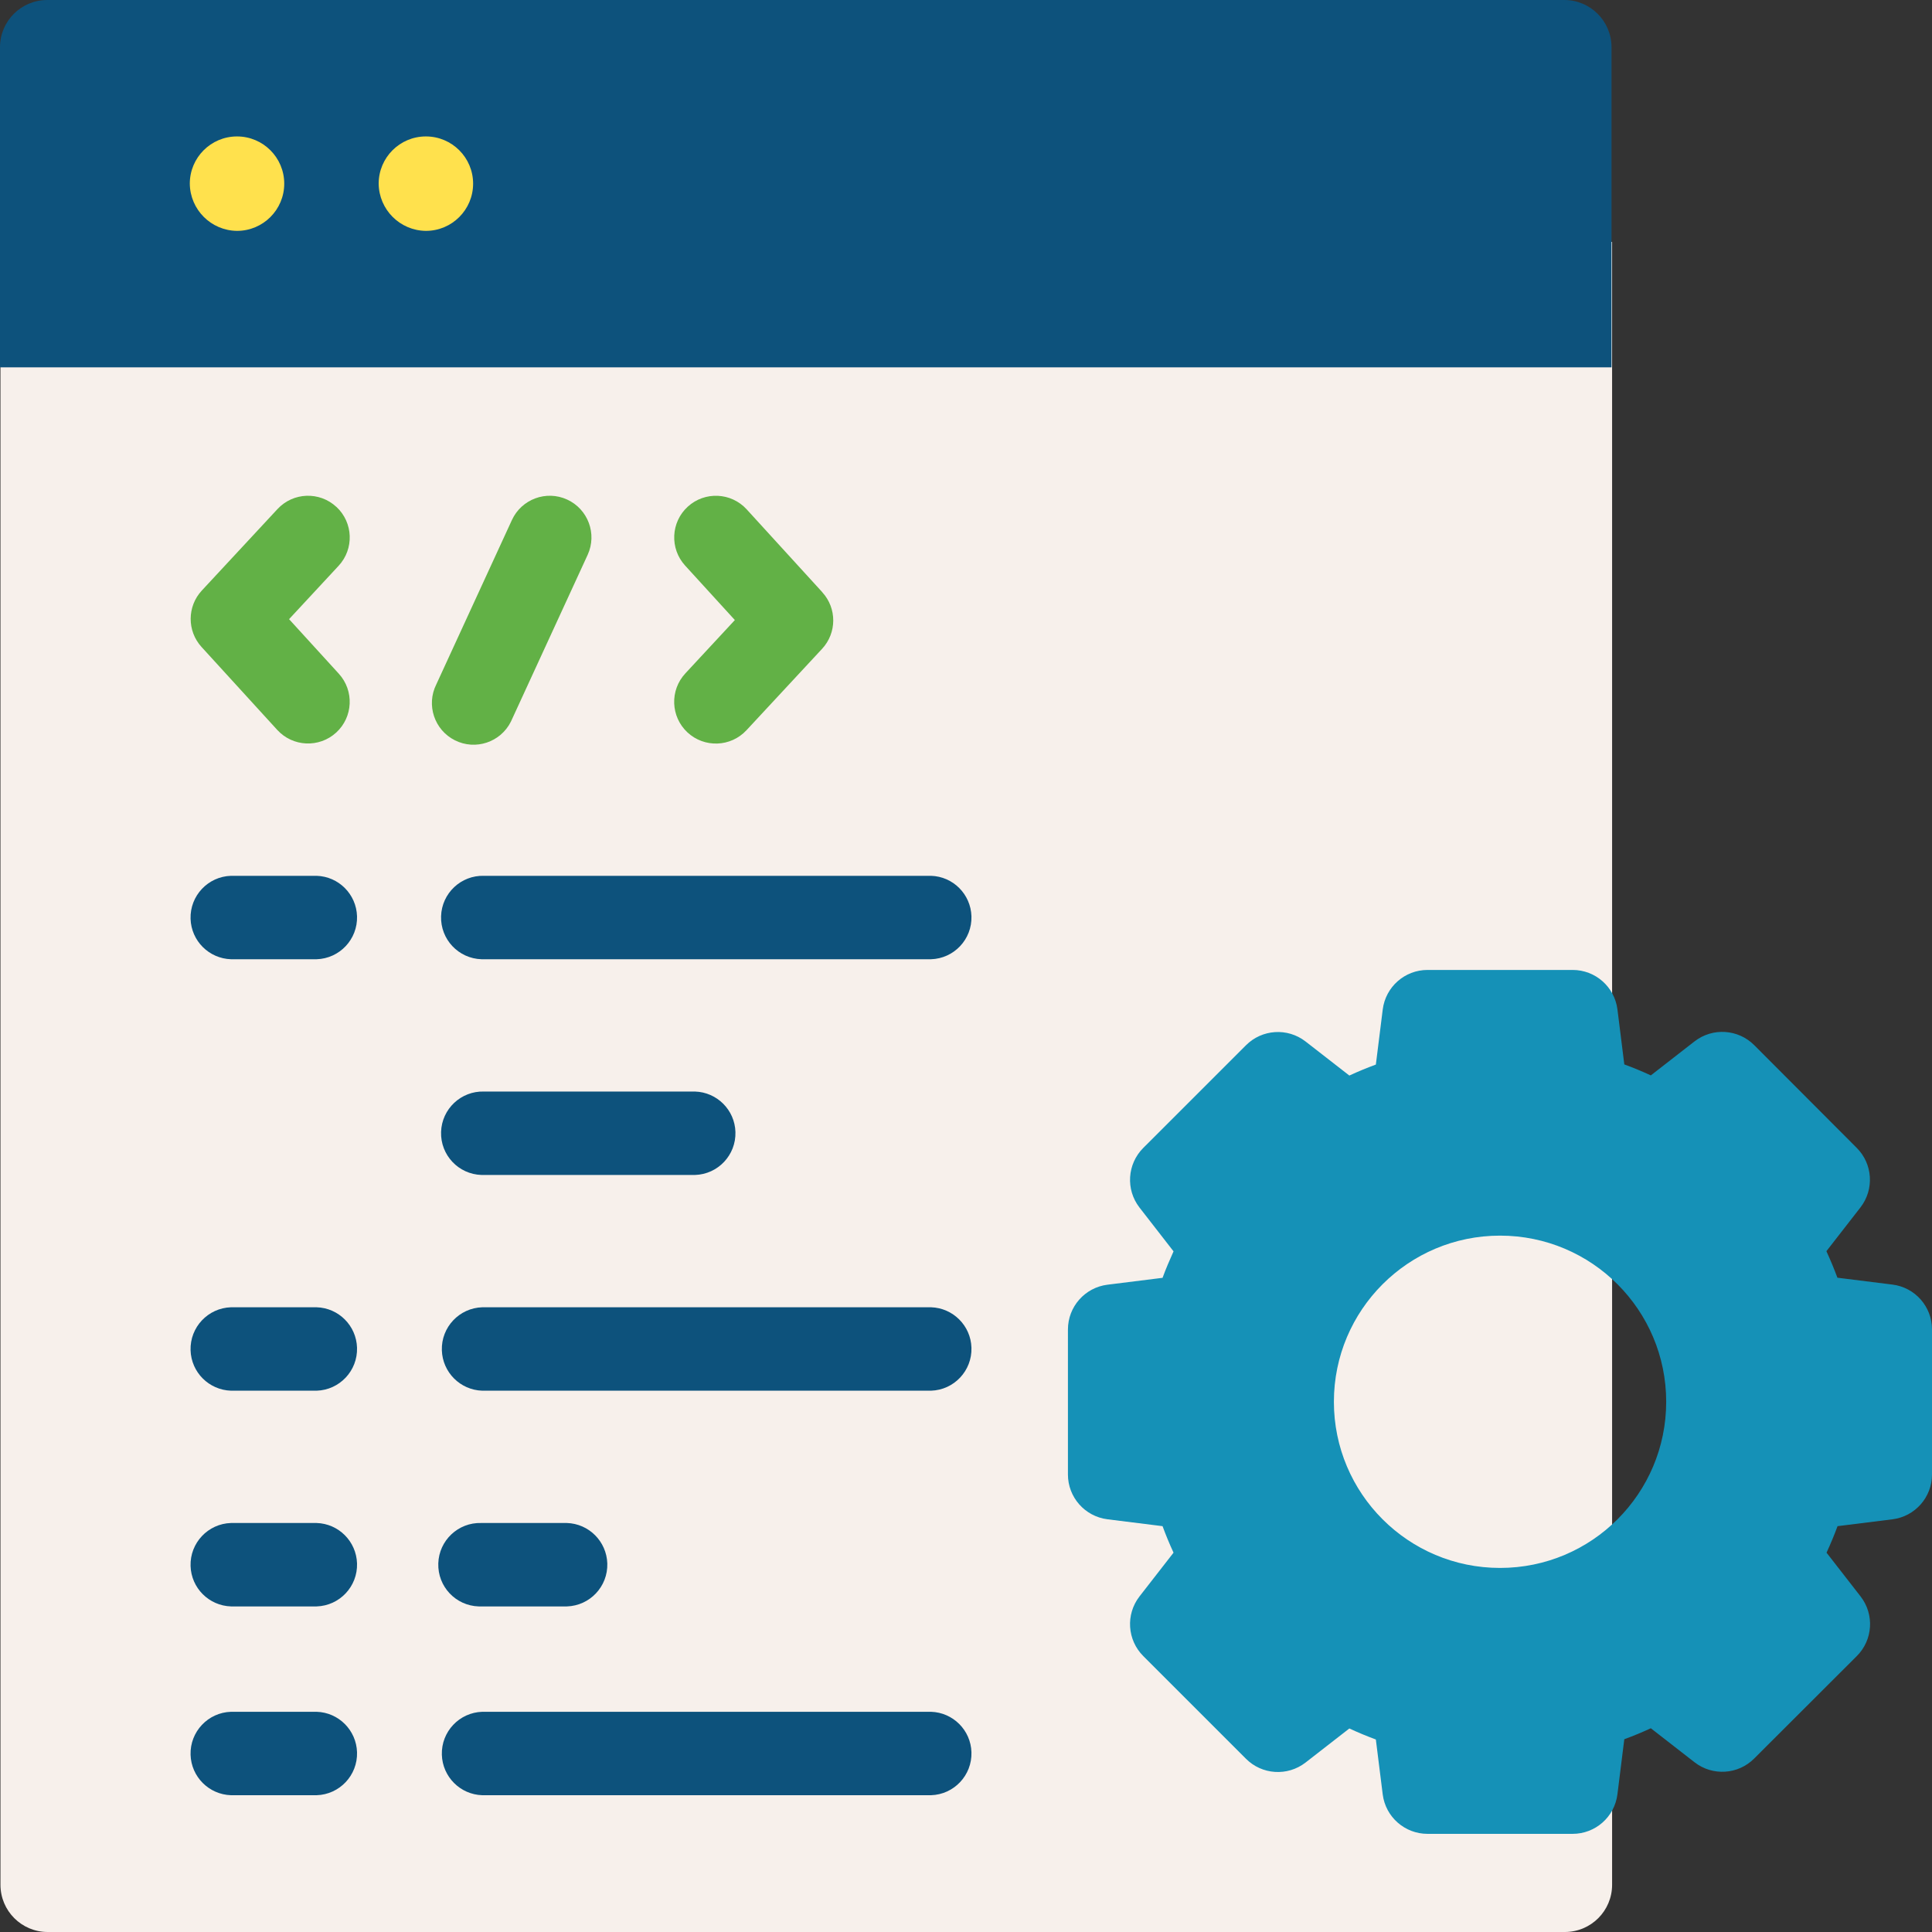 <?xml version="1.0" encoding="utf-8"?>
<!-- Generator: Adobe Illustrator 26.5.0, SVG Export Plug-In . SVG Version: 6.00 Build 0)  -->
<svg version="1.1" id="scripts" xmlns="http://www.w3.org/2000/svg" xmlns:xlink="http://www.w3.org/1999/xlink" x="0px" y="0px"
	 viewBox="0 0 50 50" style="enable-background:new 0 0 50 50;" xml:space="preserve">
<rect x="0" y="0" width="50" height="50" fill="#333333" stroke="none"/>
<style type="text/css">
	.st0{fill:#F7F0EB;}
	.st1{fill:#0D527C;}
	.st2{fill:#FFE14D;}
	.st3{fill:#62B146;}
	.st4{fill:#1591B7;}
</style>
<path id="Path_29240" class="st0" d="M0.012,6.261V48.778C0.012,49.453,0.559,50,1.234,50c0,0,0,0,0,0H40.5
	c0.675-0.001,1.221-0.547,1.221-1.222V6.261L20.865,4.632L0.012,6.261z"/>
<g id="Group_832">
	<path id="Path_29241" class="st1" d="M40.484,0H1.222C0.547,0,0,0.547,0,1.222c0,0,0,0,0,0v8.285h41.706V1.222
		C41.706,0.547,41.159,0,40.484,0C40.484,0,40.484,0,40.484,0z"/>
	<path id="Path_29242" class="st2" d="M6.134,5.975c0.675,0,1.222-0.547,1.222-1.222S6.809,3.531,6.134,3.531
		S4.912,4.078,4.912,4.753c0,0,0,0.001,0,0.001C4.92,5.426,5.462,5.968,6.134,5.975z"/>
	<path id="Path_29243" class="st2" d="M11.022,5.975c0.675,0,1.222-0.547,1.222-1.222
		c0-0.675-0.547-1.222-1.222-1.222c-0.675,0-1.222,0.547-1.222,1.222c0,0,0,0.001,0,0.001
		C9.808,5.426,10.35,5.968,11.022,5.975z"/>
</g>
<g id="Group_833">
	<path id="Path_29244" class="st1" d="M8.193,22.666H5.979c-0.596,0.018-1.065,0.516-1.047,1.112
		c0.017,0.571,0.476,1.029,1.047,1.047h2.214c0.596-0.018,1.065-0.516,1.047-1.112
		C9.222,23.142,8.764,22.683,8.193,22.666z"/>
	<path id="Path_29245" class="st1" d="M12.527,24.825H24.094c0.596-0.018,1.065-0.516,1.047-1.112
		C25.123,23.142,24.665,22.683,24.094,22.666H12.527c-0.596-0.018-1.094,0.45-1.112,1.047
		s0.45,1.094,1.047,1.112C12.483,24.826,12.505,24.826,12.527,24.825z"/>
</g>
<g id="Group_834">
	<path id="Path_29246" class="st1" d="M12.527,30.408h5.459c0.596-0.018,1.065-0.516,1.047-1.112
		c-0.017-0.571-0.476-1.029-1.047-1.047h-5.459c-0.596-0.018-1.094,0.45-1.112,1.047
		s0.45,1.094,1.047,1.112C12.483,30.409,12.505,30.409,12.527,30.408z"/>
</g>
<g id="Group_835">
	<path id="Path_29247" class="st1" d="M12.482,35.991h11.612c0.596-0.018,1.065-0.516,1.047-1.112
		c-0.017-0.571-0.476-1.029-1.047-1.047H12.482c-0.596,0.018-1.065,0.516-1.047,1.112
		C11.453,35.515,11.911,35.974,12.482,35.991z"/>
	<path id="Path_29248" class="st1" d="M8.193,33.832H5.979c-0.596,0.018-1.065,0.516-1.047,1.112
		c0.017,0.571,0.476,1.029,1.047,1.047h2.214c0.596-0.018,1.065-0.516,1.047-1.112
		C9.222,34.308,8.764,33.849,8.193,33.832z"/>
</g>
<g id="Group_835_00000089535379888031716860000001358995412338059936_">
	<path id="Path_29247_00000105401974422052223480000014369553395826255028_" class="st1" d="M12.482,46.46h11.612
		c0.596-0.018,1.065-0.516,1.047-1.112c-0.017-0.571-0.476-1.029-1.047-1.047H12.482
		c-0.596,0.018-1.065,0.516-1.047,1.112C11.453,45.984,11.911,46.443,12.482,46.46z"/>
	<path id="Path_29248_00000142862216789207391460000006438245002167298482_" class="st1" d="M8.193,44.301H5.979
		c-0.596,0.018-1.065,0.516-1.047,1.112c0.017,0.571,0.476,1.029,1.047,1.047h2.214
		c0.596-0.018,1.065-0.516,1.047-1.112C9.222,44.777,8.764,44.318,8.193,44.301z"/>
</g>
<g id="Group_836">
	<path id="Path_29249" class="st1" d="M8.193,39.415H5.979c-0.596,0.018-1.065,0.516-1.047,1.112
		c0.017,0.571,0.476,1.029,1.047,1.047h2.214c0.596-0.018,1.065-0.516,1.047-1.112
		C9.222,39.891,8.764,39.432,8.193,39.415z"/>
	<path id="Path_29250" class="st1" d="M14.669,39.415h-2.214c-0.596-0.018-1.094,0.45-1.112,1.047
		s0.45,1.094,1.047,1.112c0.022,0.001,0.044,0.001,0.066,0h2.214
		c0.596-0.018,1.065-0.516,1.047-1.112C15.698,39.891,15.24,39.432,14.669,39.415z"/>
</g>
<g id="Group_837">
	<path id="Path_29251" class="st3" d="M8.706,13.119c-0.437-0.406-1.119-0.381-1.525,0.056
		C7.181,13.175,7.181,13.175,7.181,13.175l-1.958,2.108c-0.382,0.412-0.385,1.047-0.006,1.462
		l1.958,2.145c0.402,0.44,1.084,0.471,1.524,0.07s0.471-1.084,0.07-1.524L7.481,16.024l1.281-1.38
		c0.406-0.436,0.381-1.118-0.054-1.524C8.707,13.12,8.707,13.119,8.706,13.119z"/>
	<path id="Path_29252" class="st3" d="M21.282,15.327l-1.958-2.145c-0.402-0.44-1.084-0.471-1.524-0.07
		s-0.471,1.084-0.07,1.524l0,0l1.288,1.411l-1.281,1.38c-0.406,0.437-0.382,1.12,0.054,1.527
		c0.437,0.406,1.12,0.382,1.527-0.055l0,0l1.958-2.108c0.382-0.412,0.385-1.047,0.006-1.462
		L21.282,15.327z"/>
	<path id="Path_29253" class="st3" d="M14.679,12.929c-0.541-0.249-1.182-0.012-1.431,0.53
		C13.248,13.459,13.248,13.459,13.248,13.459l-1.956,4.252c-0.267,0.533-0.051,1.181,0.481,1.448
		c0.533,0.267,1.181,0.051,1.448-0.481c0.011-0.022,0.021-0.044,0.031-0.067l1.957-4.253
		C15.456,13.817,15.219,13.178,14.679,12.929z"/>
</g>
<g id="Group_838">
	<path id="Path_29254" class="st4" d="M48.977,33.245l-1.425-0.178c-0.086-0.232-0.181-0.461-0.285-0.686
		l0.882-1.134c0.361-0.466,0.318-1.128-0.1-1.543L45.4,27.049
		c-0.416-0.417-1.077-0.46-1.543-0.1l-1.134,0.882c-0.225-0.104-0.454-0.199-0.686-0.284
		L41.859,26.122c-0.075-0.583-0.571-1.02-1.159-1.02H36.944c-0.589,0-1.086,0.439-1.159,1.024
		l-0.178,1.425c-0.232,0.085-0.461,0.18-0.686,0.284l-1.134-0.882
		c-0.466-0.361-1.128-0.318-1.543,0.1l-2.655,2.654c-0.417,0.416-0.46,1.077-0.1,1.543
		l0.882,1.135c-0.1,0.224-0.2,0.453-0.284,0.685l-1.425,0.178
		c-0.585,0.073-1.024,0.57-1.024,1.159V38.16c0,0.589,0.439,1.086,1.024,1.159l1.425,0.178
		c0.085,0.232,0.18,0.461,0.284,0.686l-0.882,1.134c-0.36,0.466-0.317,1.127,0.1,1.543
		l2.655,2.655c0.415,0.418,1.077,0.461,1.543,0.1l1.134-0.882
		c0.225,0.104,0.453,0.199,0.686,0.285l0.178,1.424c0.075,0.582,0.572,1.018,1.159,1.018h3.756
		c0.589-0,1.086-0.439,1.159-1.024l0.178-1.425c0.232-0.085,0.461-0.179,0.686-0.284
		l1.134,0.882c0.466,0.361,1.128,0.318,1.543-0.1l2.653-2.649
		c0.418-0.415,0.461-1.077,0.1-1.543l-0.882-1.134c0.104-0.225,0.199-0.454,0.285-0.686
		L48.98,39.319c0.583-0.075,1.02-0.571,1.02-1.159v-3.756
		C50,33.815,49.561,33.318,48.977,33.245z M38.821,40.578
		c-2.375,0-4.3-1.925-4.3-4.3c0-2.375,1.925-4.3,4.3-4.3
		c2.375,0,4.3,1.925,4.3,4.3c0,0,0,0,0,0
		C43.121,38.653,41.196,40.578,38.821,40.578z"/>
</g>
</svg>
